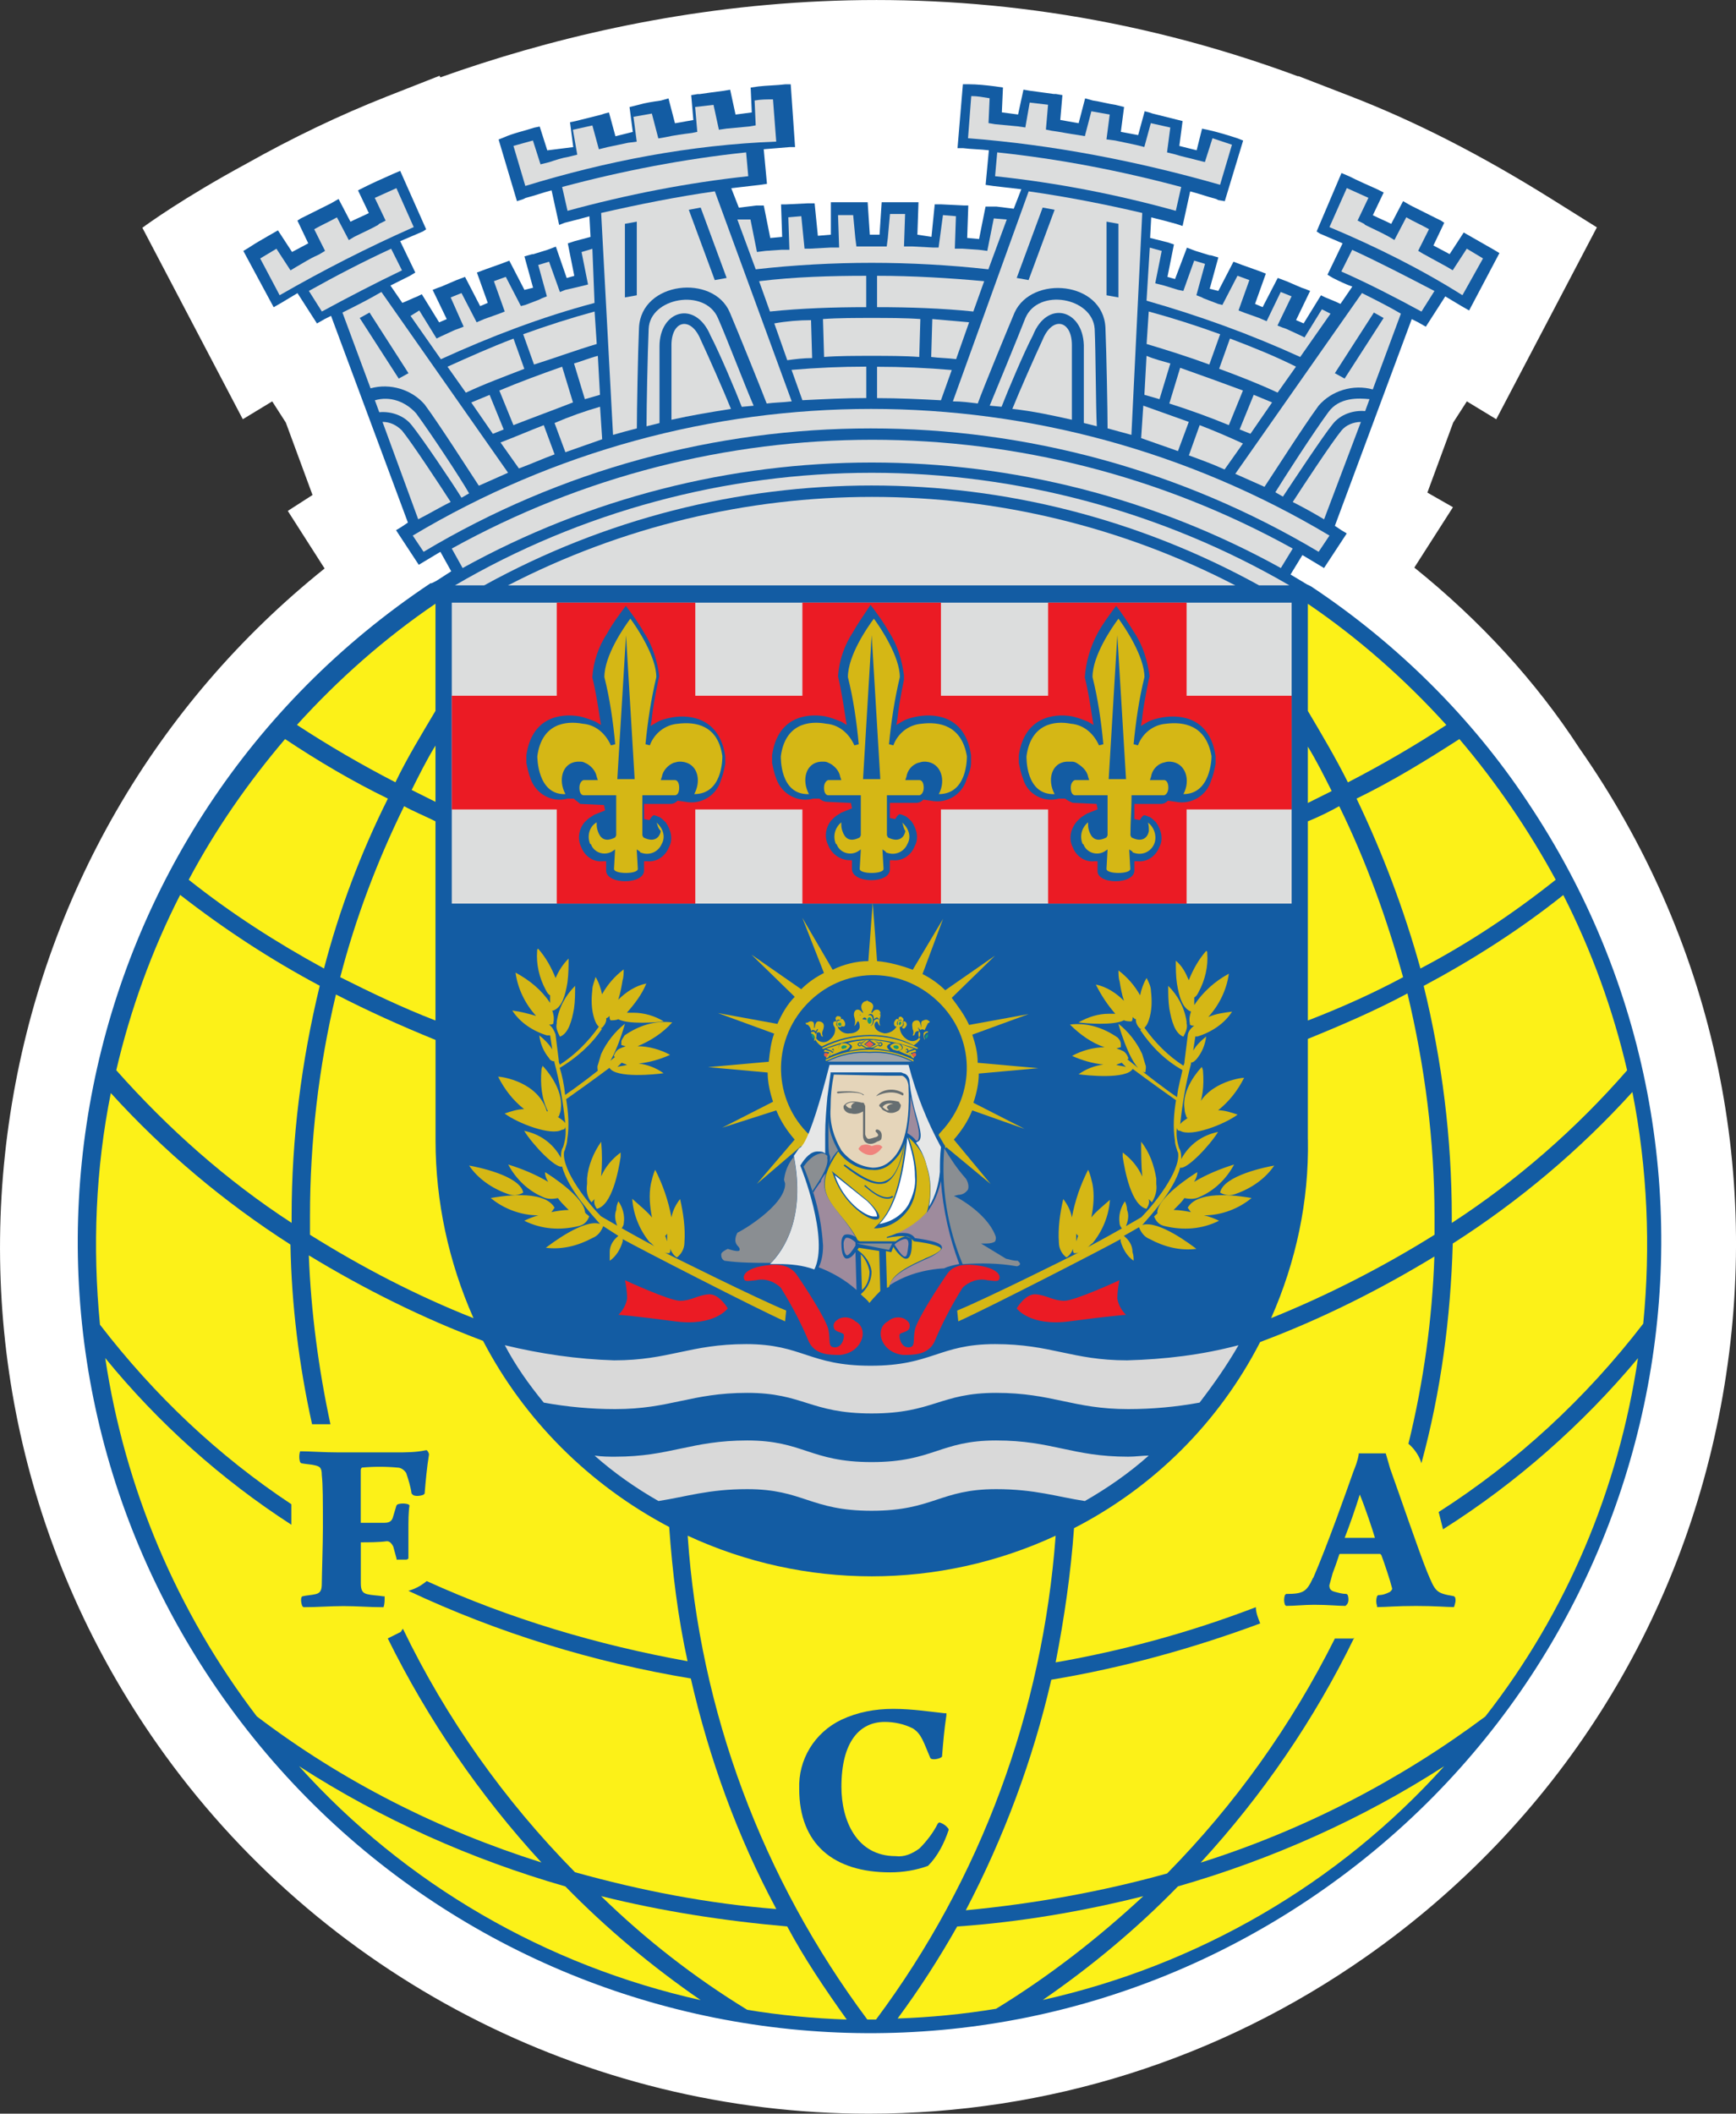 <?xml version="1.0" encoding="UTF-8"?>
<svg id="Capa_2" data-name="Capa 2" xmlns="http://www.w3.org/2000/svg" viewBox="0 0 267.41 325.55">
  <rect x="0" y="0" width="267.41" height="325.55" fill="#333333" stroke="none"/>
  <defs>
    <style>
      .cls-1 {
        fill: #f0837d;
      }

      .cls-2 {
        fill: #e6e7e7;
      }

      .cls-3 {
        fill: #eb1b24;
      }

      .cls-4 {
        fill: #ea5a41;
      }

      .cls-5 {
        fill: #fff;
      }

      .cls-6 {
        fill: #fcf118;
      }

      .cls-7 {
        fill: #e5d5ba;
      }

      .cls-8 {
        fill: #8a8e92;
      }

      .cls-9 {
        fill: #9e8b9d;
      }

      .cls-10 {
        fill: #9ea5ab;
      }

      .cls-11 {
        fill: #666e71;
      }

      .cls-12 {
        fill: #d5b715;
      }

      .cls-13 {
        fill: #dcdddd;
      }

      .cls-14 {
        fill: #d9d9d9;
      }

      .cls-15 {
        fill: #135ca3;
      }

      .cls-16 {
        fill: #12997b;
      }
    </style>
  </defs>
  <g id="Capa_1-2" data-name="Capa 1">
    <g>
      <path class="cls-5" d="M243.27,115.22c-6.65-10.23-15.19-19.57-25.41-27.8l5.95-9.3-3.94-2.25,3.98-10.79,2.1-3.26,4.53,2.75,15.5-29.55-7.08-4.43c-10.79-6.74-20.89-11.9-30.86-15.76l-8.06-3.12-.02,.05C147.6-7.66,100.43,.29,67.82,11.92l-.11-.25-8.09,3.18c-7.23,2.85-14.5,6.33-21.7,10.38-9.63,5.22-15.26,9.31-15.92,9.8l-.07,.05,15.47,29.49,4.53-2.75,2.1,3.27,4.11,11.15-3.81,2.45,5.67,8.87C23.9,108.47,6.75,138.15,1.6,171.44c-5.31,34.31,2.72,68.82,22.61,97.18,24.99,35.65,65.97,56.93,109.62,56.93h.01c27.53,0,54.02-8.37,76.62-24.21,29.22-20.49,48.72-51.16,54.9-86.36,6.17-35.14-1.67-70.57-22.09-99.76Z"/>
      <g>
        <path class="cls-5" d="M205.79,89.49l5.33-8.34-2.33-1.33,9.84-26.67,1.5,1,3-4.67,3.83,2.33,7.17-13.67c-9.34-5.84-19.01-11-29.34-15l-6,13.84,3.83,2-1.5,2.83c-5.33-2.5-10.84-4.5-16.5-6l.67-3,5,1.5,4.17-14.67c-16-5.5-32.51-8.67-49.35-9.67l-1.33,15.17,3.5,.33,1.33,.17-.33,3.17c-4.83-.33-9.67-.5-14.5-.5s-9.67,.17-14.5,.5l-.33-3.17,1.33-.17,3.5-.33-1.17-15.17c-16.84,.83-33.51,4.17-49.51,9.67l4.17,14.67,5-1.5,.67,3c-5.67,1.5-11.17,3.5-16.5,6l-1.33-2.83,3.83-2-6-13.84c-10.17,4-20.01,9.17-29.18,15l7.17,13.67,3.83-2.33,3,4.67,1.5-1,9.84,26.67-2.33,1.5,5.33,8.34C5.73,129.17-7.94,207.02,31.57,263.37c39.51,56.35,117.37,70.02,173.72,30.51,56.35-39.51,70.02-117.37,30.51-173.72-7.67-11.84-18.01-22.17-30.01-30.68h0Z"/>
        <path class="cls-15" d="M201.96,90.32h0l-.67-.33c-.83-.5-1.67-1-2.5-1.5l1.83-3,2.5,1.5,.83,.5,3.5-5.33-.83-.5-1-.67,11.84-31.84,1,.5,1.17,.67,3-4.67,2.5,1.5,1.17,.67,4.67-8.84-.83-.5c-1.17-.67-2.33-1.33-3.5-2l-1.17-.67-2.17,3.33-2.5-1.33,1.67-3.5-.5-.33-.67-.33c-1.33-.67-2.67-1.33-4-2l-1.17-.67-1.83,3.5c-1-.5-1.83-.83-2.83-1.33l1.67-3.5-1-.5c-1.5-.67-3-1.33-4.33-2l-1.17-.5-3.83,9,.5,.33,3.5,1.5-2.33,4.83,.83,.5c1,.5,2,1,3,1.33l-1.83,2.67c-.67-.33-1.5-.67-2.33-1l-.67-.33-2.67,4.33-1.17-.5,2.17-4.5-.83-.33-.5-.17-2.33-1-1.33-.5-2.33,4.5-1.17-.5,1.67-4.67-1.33-.5-2.33-.83-1.33-.5-2.33,4.5-1.33-.33,1.33-4.83-1.17-.33h-.17l-2.17-.67-1.33-.5-1.83,4.83-1.17-.33,1-5-1-.33-2.67-.67,.17-3.17c1.33,.33,2.67,.67,3.83,1l1,.33,1.17-5.33c1.33,.33,2.67,.83,4,1.17l.33,.17,1,.17,2.83-9.34-.83-.33c-1.5-.5-3.17-1-4.67-1.33l-.83-.17-.83,3.33-2.67-.67,.5-3.83-.67-.17-4-1-.5-.17-.67-.17-1,3.67-2.67-.5,.5-3.83-1.33-.33c-1.17-.17-2.33-.5-3.5-.67l-1.17-.33-1,3.83-2.83-.5,.33-3.83-1-.17h-.33c-1.17-.17-2.5-.33-3.67-.5l-1-.17-.83,3.83-2.5-.33,.17-3.83-1.17-.17c-1.33-.17-2.83-.33-4.17-.33h-.83l-.83,9.84h.83c1.33,.17,2.67,.17,4,.33l-.5,5.33,1.17,.17,4.33,.5-1.17,3-2.67-.33h-1.67l-1,5-1.83-.17,.17-5h-.67l-3.5-.17h-1l-.5,5-2.17-.33,.17-5h-5.67l-.33,5h-1.5l-.33-5h-5.67v5l-2,.17-.5-5h-1l-3.5,.17h-.67l.17,5-1.83,.17-1-5h-1.17l-2.67,.33-1.17-3,4.33-.5,1.17-.17-.5-5.33,4-.33h.83l-.67-9.67h-.83c-1.33,.17-2.83,.17-4.17,.33l-1.17,.17,.17,3.83-2.5,.33-.83-3.83-1,.17c-1.33,.17-2.5,.33-3.67,.5h-.33l-1,.17,.33,3.83-2.83,.5-1-3.83-1.17,.33c-1.17,.17-2.33,.33-3.5,.67l-1.33,.33,.5,3.83-2.67,.67-1-3.67-.67,.17-.5,.17-4,1-.83,.17,.5,3.83-4,.5-1.17-3.67-.83,.17c-1.5,.5-3.17,.83-4.67,1.5l-.83,.33,2.83,9.5,1-.33,.33-.17c1.33-.33,2.67-.83,4-1.17l1.17,5.33,.83-.33c1.33-.33,2.67-.67,3.83-1l.17,3.17-2.5,.67-1,.33,1,5-1.17,.33-1.67-4.83-1.33,.5-2.17,.67h-.17l-1.17,.33,1.33,4.83-1.33,.33-2.33-4.5-1.33,.5-2.33,.83-1.33,.5,1.67,4.67-1.17,.5-2.33-4.5-1.33,.5-2.33,1-.5,.17-.83,.33,2.17,4.5-1.17,.5-2.67-4.33-.67,.33c-.83,.33-1.5,.67-2.33,1l-1.83-2.67,3-1.5,.83-.5-2.33-4.83c1.17-.5,2.33-1,3.5-1.5l.5-.33-4-9-1.17,.5c-1.5,.67-3,1.33-4.33,2l-1,.5,1.67,3.5c-1,.5-1.83,.83-2.83,1.33l-1.83-3.5-1.17,.67-4,2-.67,.33-.5,.33,1.67,3.5-2.5,1.33-2.17-3.33-1.17,.67c-1.17,.67-2.33,1.33-3.33,2l-.83,.5,4.67,8.67,1.17-.67,2.5-1.5,3,4.67,1.17-.67,1-.5,11.84,31.84-1,.67-.83,.5,3.5,5.33,.83-.5,2.5-1.5,1.67,3-2.33,1.5-.67,.33h-.17C10.24,127.17-4.94,202.86,32.57,258.87c37.51,56.02,113.03,71.19,169.05,33.68,56.02-37.51,71.19-113.03,33.68-169.05-8.5-12.84-20.01-24.34-33.34-33.18h0Z"/>
        <path class="cls-13" d="M203.96,79.99c-1.67-1-3.17-1.83-4.83-2.67,1.5-2.33,6-9.17,7.5-11,.67-.83,1.83-1.33,3-1.33l-5.67,15Z"/>
        <path class="cls-13" d="M210.29,63.32c-1.83-.17-3.83,.5-5,2-1.5,1.83-6.34,9.17-7.67,11.17l-1.17-.67c1.33-2.17,5.84-9.17,8.17-12.34,1.67-2.33,4.67-2.17,6.34-2l-.67,1.83Z"/>
        <path class="cls-13" d="M204.79,34.97l2.67-6,3.33,1.5-1.67,3.5,1,.5,.17,.17c1.33,.67,2.5,1.17,3.67,1.83l.83,.5,1.83-3.5c1.17,.67,2.33,1.17,3.5,1.83l-1.67,3.33,.83,.5,.33,.17c1.17,.67,2.17,1.17,3.33,1.83l.83,.5,2.17-3.33,2.5,1.5-3.17,5.67c-6.34-4-13.34-7.5-20.51-10.5Z"/>
        <path class="cls-13" d="M206.62,41.81l1.67-3.33c4.33,2,8.5,4.17,12.67,6.34l-2,3.17c-4-2.17-8.17-4.33-12.34-6.17Z"/>
        <path class="cls-13" d="M209.79,45.14c2,1,4,2,6,3.17l-4.33,11.67c-3-.83-6.34,.17-8.34,2.5-2.33,3.17-7,10.5-8.34,12.5-1.5-.67-3-1.33-4.5-2l19.51-27.84Z"/>
        <path class="cls-13" d="M187.79,56.81l1.67-4.67c3.5,1.33,6.84,2.67,10.17,4.33l-2.83,4c-2.83-1.33-5.84-2.5-9-3.67Z"/>
        <path class="cls-13" d="M195.95,61.98l-3.33,4.83-1.67-.67,2.17-5.33,2.83,1.17Z"/>
        <path class="cls-13" d="M186.29,56.15c-3.17-1.17-6.34-2.17-9.67-3.17l.33-5c3.67,1,7.34,2.17,11,3.5l-1.67,4.67Z"/>
        <path class="cls-13" d="M180.28,55.98l-1.67,5.5-2.33-.67,.33-6c1.17,.5,2.5,.83,3.67,1.17Z"/>
        <path class="cls-13" d="M183.12,64.98l-1.67,4.5c-1.83-.67-3.83-1.33-5.67-2l.33-5c2.33,.83,4.67,1.67,7,2.5Z"/>
        <path class="cls-13" d="M180.12,62.15l1.67-5.5c3.33,1.17,6.5,2.33,9.67,3.5l-2.17,5.33c-2.83-1.17-6-2.33-9.17-3.33Z"/>
        <path class="cls-13" d="M184.79,65.48c2.17,.83,4.5,1.83,6.67,2.83l-2.83,4c-1.83-.83-3.67-1.5-5.5-2.17l1.67-4.67Z"/>
        <path class="cls-13" d="M178.95,38.64l-1,5,1.33,.33,2.17,.67,.83,.17,1.67-4.67,1.67,.5-1.33,4.83,.83,.33,.33,.17,2.17,.83,.67,.17,2.33-4.5,1.83,.67-1.67,4.67,.83,.33,2.33,.83,1.17,.5,2.17-4.5,1.67,.67-2.17,4.5,.83,.33,.5,.17,2.17,1,.67,.33,2.67-4.33,1.33,.67-4.67,6.67c-7.67-3.5-15.5-6.34-23.67-8.67l.5-8.17,1.83,.5Z"/>
        <path class="cls-13" d="M149.11,21.3l.5-6.5c1,0,1.83,.17,2.83,.33l-.17,3.83,1,.17,3.5,.33,1.17,.17,.67-3.83,2.83,.33-.33,3.83,.83,.17c1.33,.17,2.83,.5,4.17,.67l1,.17,1-3.83,2.83,.5-.5,3.83,1.33,.17,3.17,.67,1.33,.33,1-3.67,3,.67-.5,3.83,1.33,.33c1,.33,2,.5,3.17,.83l1.33,.33,1.17-3.67,3,1-1.83,6.17c-12.84-3.67-25.84-6.17-38.84-7.17Z"/>
        <path class="cls-13" d="M153.28,27.14l.33-3.67c9.5,1,19.01,2.83,28.34,5.33l-.83,3.67c-9-2.5-18.34-4.33-27.84-5.33Z"/>
        <path class="cls-13" d="M158.44,29.47c5.84,.83,11.84,2,17.51,3.33l-1.67,34.18c-1.17-.33-2.5-.67-3.67-1,0-2.5-.17-11.67-.33-15.5-.33-7.17-11.34-8.17-14-2.33-1.33,3.17-4.83,11.67-5.67,14-1.33-.17-2.5-.33-3.83-.33l11.67-32.34Z"/>
        <path class="cls-13" d="M159.11,51.65c-1.33,2.5-4,8.84-4.83,11l-1.83-.17c1.17-2.83,4.33-10.5,5.5-13.5,2-4.67,10.34-3.17,10.67,1.67,.17,3.5,.17,12,.33,15l-2-.5v-12c-.17-5.5-5.67-7-7.84-1.5Z"/>
        <path class="cls-13" d="M165.11,53.15v11.5c-3-.67-6-1.33-9.17-1.67,1-2.5,3.5-8.17,4.67-10.67,1.5-3.67,4.5-3,4.5,.83Z"/>
        <path class="cls-13" d="M124.93,49.31l.17,5.84c-1.33,0-2.67,.17-3.83,.33l-2-5.67c1.83-.33,3.83-.5,5.67-.5Z"/>
        <path class="cls-13" d="M118.6,47.98l-1.67-4.67c5.5-.67,11-.83,16.5-.83v4.83c-5,0-10,.17-14.84,.67Z"/>
        <path class="cls-13" d="M133.44,56.48v4.83c-3.33,0-6.5,.17-9.84,.33l-1.67-4.67c3.83-.33,7.67-.5,11.5-.5Z"/>
        <path class="cls-13" d="M126.94,54.98l-.17-5.84c2.33-.17,5.17-.17,7.5-.17s5.17,0,7.5,.17l-.17,5.84c-2.17-.17-5-.17-7.34-.17s-5.17,0-7.34,.17Z"/>
        <path class="cls-13" d="M135.1,47.31v-4.83c5.5,0,11,.33,16.5,.83l-1.67,4.67c-4.83-.5-9.84-.67-14.84-.67Z"/>
        <path class="cls-13" d="M146.61,56.98l-1.67,4.67c-3.17-.17-6.5-.33-9.84-.33v-4.83c3.83,0,7.67,.17,11.5,.5Z"/>
        <path class="cls-13" d="M143.44,54.98l.17-5.84c2,.17,3.83,.33,5.67,.5l-2,5.67c-1.33-.17-2.67-.17-3.83-.33Z"/>
        <path class="cls-13" d="M115.6,33.81l1,5,1.33-.17,2.5-.17h1.17l-.17-5,2-.17,.5,5h.83l3.17-.17h1.33l-.17-5h2.33l.33,3.5,.17,1.33h4.67l.17-1.33,.33-3.67h2.33l-.17,5h1.33l3.17,.17h.83l.67-5,2,.17-.17,5h1.17l2.5,.17,1.33,.17,1-5,2,.17-2.83,7.67c-12-1.33-24.01-1.33-35.84,0l-2.83-7.67h2Z"/>
        <path class="cls-13" d="M121.93,61.82c-1.33,.17-2.67,.17-3.83,.33-.83-2.17-4.33-10.84-5.67-14-2.5-6-13.67-4.83-14,2.33-.17,3.83-.33,13-.33,15.5-1.33,.33-2.5,.67-3.67,1l-1.83-34.18c5.84-1.33,11.67-2.5,17.51-3.33l11.84,32.34Z"/>
        <path class="cls-13" d="M109.43,51.65c-2.33-5.5-7.84-3.83-7.84,1.67v11.84l-2,.5c0-3,.17-11.34,.33-15,.17-4.83,8.67-6.34,10.67-1.67,1.33,3,4.33,10.84,5.5,13.5l-1.83,.17c-.83-2.17-3.5-8.5-4.83-11Z"/>
        <path class="cls-13" d="M112.6,62.98c-3.17,.5-6.17,1-9.17,1.67v-11.5c0-3.83,3-4.5,4.5-.83,1.17,2.5,3.67,8.17,4.67,10.67Z"/>
        <path class="cls-13" d="M82.26,56.15l-1.67-4.67c3.67-1.33,7.34-2.5,11-3.5l.33,5c-3.33,1-6.5,2.17-9.67,3.17Z"/>
        <path class="cls-13" d="M92.09,54.81l.33,6-2.33,.67-1.67-5.5c1.17-.33,2.33-.83,3.67-1.17Z"/>
        <path class="cls-13" d="M80.76,56.81c-3,1.17-6.17,2.33-9,3.67l-2.83-4c3.33-1.5,6.67-3,10.17-4.33l1.67,4.67Z"/>
        <path class="cls-13" d="M75.42,60.82l2.17,5.33-1.67,.67-3.33-4.83,2.83-1.17Z"/>
        <path class="cls-13" d="M83.76,65.48l1.67,4.5c-1.83,.67-3.67,1.5-5.5,2.17l-2.83-4c2.17-.83,4.5-1.83,6.67-2.67Z"/>
        <path class="cls-13" d="M79.09,65.48l-2.17-5.33c3.17-1.33,6.34-2.5,9.67-3.67l1.67,5.5c-3,1.17-6.17,2.33-9.17,3.5Z"/>
        <path class="cls-13" d="M92.43,62.65l.33,5c-1.83,.67-3.83,1.33-5.67,2l-1.67-4.5c2.33-1,4.67-1.83,7-2.5Z"/>
        <path class="cls-13" d="M80.92,28.64l-1.83-6.17,3-.83,1.17,3.67,1.33-.33c1-.33,2-.67,3-.83l1.33-.33-.67-3.83,3-.67,1,3.67,1.33-.33,3.17-.67,1.33-.17-.5-3.83,2.83-.5,1,3.83,1-.17c1.5-.33,2.83-.5,4.17-.67l.83-.17-.33-3.83,2.83-.33,.83,3.83,1.17-.17,3.5-.33,1-.17-.17-3.83c1-.17,1.83-.17,2.83-.17l.5,6.5c-13.17,.5-26.17,3-38.68,6.84Z"/>
        <path class="cls-13" d="M87.42,32.47l-.83-3.67c9.34-2.5,18.84-4.33,28.34-5.33l.33,3.67c-9.34,1-18.67,2.83-27.84,5.33Z"/>
        <path class="cls-13" d="M64.58,47.81l2.67,4.33,.67-.33,2.17-1,.5-.17,.83-.33-2-4.5,1.67-.67,2.33,4.5,1.17-.5,2.33-.83,.83-.33-1.67-4.67,1.83-.67,2.33,4.5,.67-.17,2.17-.83,.33-.17,.83-.33-1.33-4.83,1.67-.5,1.67,4.67,.83-.33,2.17-.5,1.33-.33-1-5,1.67-.5,.33,8.34c-8.17,2.17-16,5.17-23.67,8.67l-4.67-6.67,1.33-.83Z"/>
        <path class="cls-13" d="M43.08,45.48l-3-5.67,2.5-1.5,2.17,3.33,.83-.5c1.17-.67,2.17-1.33,3.33-1.83l.33-.17,.83-.5-1.67-3.33c1.17-.67,2.33-1.17,3.5-1.83l1.83,3.5,.83-.5c1.33-.67,2.5-1.17,3.67-1.83l.17-.17,1-.5-1.67-3.5,3.33-1.5,2.67,6c-7.17,3.17-14,6.67-20.67,10.5Z"/>
        <path class="cls-13" d="M49.58,47.98l-2-3.17c4.17-2.33,8.34-4.5,12.67-6.5l1.67,3.33c-4.17,2-8.34,4.17-12.34,6.34Z"/>
        <path class="cls-13" d="M52.75,48.14c2-1,4-2,6-3.17l19.51,27.84c-1.5,.67-3,1.33-4.5,2-1.33-2-6-9.34-8.34-12.5-2-2.33-5.33-3.33-8.34-2.5l-4.33-11.67Z"/>
        <path class="cls-13" d="M57.75,61.65c2.33-.67,4.67,.17,6.34,2,2.33,3.17,6.84,10,8.17,12.34l-1.17,.67c-1.33-2.17-6.17-9.34-7.67-11.17-1.17-1.5-3.17-2.17-5-2l-.67-1.83Z"/>
        <path class="cls-13" d="M58.92,64.98c1.17,0,2.17,.5,3,1.33,1.5,1.83,6,8.67,7.5,11-1.67,.83-3.33,1.83-5,2.67l-5.5-15Z"/>
        <path class="cls-13" d="M65.25,84.99l-1.67-2.5c43.51-26.01,97.69-26.01,141.21,0l-1.67,2.5c-42.51-25.34-95.53-25.34-137.87,0h0Z"/>
        <path class="cls-13" d="M69.59,84.49c40.34-22.34,89.19-22.34,129.54,0l-1.83,3c-39.18-21.67-86.86-21.67-126.04,0l-1.67-3Z"/>
        <path class="cls-13" d="M134.27,72.82c22.51,0,44.85,6,64.35,17.34h-4.67c-37.18-20.51-82.19-20.51-119.37,0h-4.5c19.34-11.34,41.68-17.34,64.19-17.34Z"/>
        <path class="cls-13" d="M78.25,90.16c35.18-18.17,77.02-18.17,112.03,0H78.25Z"/>
        <polygon class="cls-15" points="172.28 34.47 170.45 34.14 170.45 45.48 172.28 45.81 172.28 34.47"/>
        <polygon class="cls-15" points="162.45 32.31 160.61 31.97 156.61 42.81 158.44 43.14 162.45 32.31"/>
        <polygon class="cls-15" points="213.13 48.98 211.63 48.14 205.62 57.48 207.12 58.31 213.13 48.98"/>
        <polygon class="cls-15" points="96.26 45.81 98.09 45.48 98.09 34.14 96.26 34.47 96.26 45.81"/>
        <polygon class="cls-15" points="106.1 32.31 110.1 43.14 111.93 42.81 107.93 31.97 106.1 32.31"/>
        <polygon class="cls-15" points="62.92 57.48 56.92 48.14 55.41 48.98 61.42 58.31 62.92 57.48"/>
        <path class="cls-6" d="M201.46,115c1.33,2.17,2.5,4.5,3.67,6.84l-3.67,1.83v-8.67Z"/>
        <path class="cls-6" d="M201.46,126.5c1.67-.67,3.33-1.5,4.83-2.33,4.17,8.5,7.34,17.34,9.84,26.34-4.67,2.5-9.5,4.67-14.67,6.67v-30.68h0Z"/>
        <path class="cls-6" d="M208.96,123c5.5-2.67,10.67-5.84,15.84-9.17,5.67,6.67,10.67,14,14.84,21.67-6.5,5.17-13.5,9.84-20.84,13.67-2.5-9-5.84-17.84-9.84-26.17Z"/>
        <path class="cls-6" d="M240.8,137.84c4.33,8.5,7.67,17.67,9.84,27.01-7.84,9-17,17-27.01,23.51v-1c0-12-1.5-24.01-4.33-35.51,7.5-4,14.84-8.67,21.51-14Z"/>
        <path class="cls-6" d="M222.8,111.66c-4.83,3.17-10,6.17-15.17,8.84-1.83-3.67-4-7.34-6.17-11v-16.5c7.84,5.33,15,11.67,21.34,18.67Z"/>
        <path class="cls-6" d="M201.46,175.51v-15.5c5.33-2.17,10.34-4.33,15.34-7,2.67,11.17,4.17,22.67,4.17,34.34v2.83c-8,5-16.5,9.34-25.17,12.84,3.83-8.67,5.84-18.01,5.67-27.51Z"/>
        <path class="cls-6" d="M72.92,203.02c-8.84-3.5-17.17-7.84-25.17-12.84v-2.83c0-11.5,1.33-23.01,4-34.18,4.83,2.5,10,4.83,15.34,7v15.5c0,9.34,2,18.67,5.84,27.34Z"/>
        <path class="cls-6" d="M67.08,123.5l-3.67-1.83c1.17-2.33,2.33-4.67,3.67-6.84v8.67Z"/>
        <path class="cls-6" d="M67.08,126.5v30.68c-5.17-2-10-4.33-14.67-6.67,2.33-9,5.67-17.84,9.84-26.34,1.5,.83,3.17,1.5,4.83,2.33Z"/>
        <path class="cls-6" d="M49.91,149.17c-7.34-4-14.34-8.5-20.84-13.67,4.17-7.84,9.17-15,14.84-21.67,5,3.33,10.34,6.5,15.84,9.17-4.17,8.34-7.5,17.17-9.84,26.17Z"/>
        <path class="cls-6" d="M49.25,151.84c-2.83,11.67-4.33,23.51-4.33,35.51v1c-10-6.5-19.01-14.5-27.01-23.51,2.17-9.34,5.5-18.51,9.84-27.01,6.84,5.33,14,10,21.51,14Z"/>
        <path class="cls-6" d="M67.08,92.99v16.5c-2.17,3.67-4.33,7.17-6.17,11-5.17-2.67-10.34-5.67-15.17-8.84,6.34-7,13.5-13.34,21.34-18.67Z"/>
        <path class="cls-6" d="M44.91,231.7c-11.34-7.5-21.17-16.84-29.51-27.67-1.17-12-.67-24.01,1.67-35.68,8.17,9,17.51,16.84,27.67,23.34,.17,9.34,1.33,18.67,3.33,27.67h2.83c-1.83-8.5-3-17.34-3.33-26.01,8.5,5.17,17.51,9.67,26.84,13.17,6.34,12.17,16.34,22.17,28.67,28.67,.5,7,1.33,13.84,2.83,20.67-13.84-2.5-27.34-6.5-40.18-12.34-.83,.67-1.67,1.17-2.83,1.5,13.84,6.5,28.51,11,43.51,13.5,2.83,12.34,7.17,24.34,13.17,35.51-10.5-.83-20.84-2.83-31.01-5.67-10.84-11-19.84-23.67-26.51-37.51l-.33,.5-2,1c6.17,12.5,14.17,24.17,23.67,34.51-15.84-5-30.68-12.5-43.85-22.51-12.34-16.17-20.34-35.18-23.34-55.18,8.17,10,17.84,18.67,28.67,25.67v-3.17h0Z"/>
        <path class="cls-6" d="M46.08,272.04c12.67,8.17,26.51,14.34,41.01,18.51,6.34,6.5,13.34,12.34,20.84,17.51-23.84-5.33-45.51-17.84-61.85-36.01Z"/>
        <path class="cls-6" d="M115.1,309.55c-8.17-5-15.67-10.84-22.51-17.51,9.34,2.33,19.01,3.83,28.67,4.67,2.67,5,5.84,9.67,9.17,14.34-5.17-.17-10.34-.67-15.34-1.5Z"/>
        <path class="cls-6" d="M134.27,311.05h-.67c-16.17-21.67-25.84-47.51-27.67-74.52,18.01,8.34,38.68,8.34,56.68,0-2,27.01-11.5,52.85-27.67,74.52h-.67Z"/>
        <path class="cls-6" d="M147.44,296.72c9.67-.67,19.34-2.33,28.67-4.67-7,6.5-14.5,12.34-22.67,17.34-5,.83-10.17,1.33-15.17,1.5,3.33-4.5,6.34-9.17,9.17-14.17Z"/>
        <path class="cls-6" d="M160.61,308.05c7.5-5.17,14.5-11,20.84-17.51,14.5-4.17,28.34-10.34,41.01-18.51-16.34,18.17-38.01,30.68-61.85,36.01Z"/>
        <path class="cls-6" d="M222.3,235.53c11.34-7.17,21.51-16.17,30.01-26.34-3,20.17-11,39.18-23.51,55.18-13.17,9.84-28.01,17.51-43.85,22.51,9.5-10.34,17.51-22.01,23.67-34.68l-.17,.17h-2.83c-6.67,13.34-15.34,25.51-25.84,36.18-10.17,2.83-20.51,4.67-31.01,5.67,5.84-11.17,10.34-23.17,13.17-35.51,11-1.83,21.84-4.83,32.18-8.67-.33-.83-.67-1.67-.67-2.5-10,3.83-20.34,6.67-30.84,8.5,1.33-6.84,2.33-13.67,2.83-20.67,12.34-6.34,22.34-16.34,28.67-28.67,9.34-3.5,18.34-8,26.84-13.17-.33,9.67-1.67,19.34-4,28.84,.83,.67,1.5,1.67,1.83,2.5l.17,.5c3-11,4.5-22.34,4.83-33.84,10.17-6.5,19.51-14.34,27.67-23.34,2.33,11.84,2.83,23.84,1.67,35.68-8.84,11.5-19.51,21.34-31.51,29.01l.67,2.67Z"/>
        <path class="cls-15" d="M140.61,266.21c-1.33-.67-2.83-1-4.33-1-3.83,0-6.67,3-6.67,10,0,5.17,2.33,10.67,8.34,10.67,1.33,.17,2.5-.33,3.67-1.17,1.17-1.17,2.17-2.5,2.83-3.83l.17-.17h.17c.5,.17,1,.5,1.33,1v.17c-.67,2-1.67,4-3.17,5.5-1.83,.67-3.83,1-5.84,1-8.67,0-14-4.33-14-12.84-.17-4.5,2.33-8.67,6.5-10.67,2.5-1.17,5.17-1.67,8-1.67,3,0,6.17,.5,7.84,.67h.33v.33c-.33,2.17-.5,4.17-.67,6.34-.17,.33-1.67,.67-1.83,.17-1-2.33-1.33-3.67-2.67-4.5Z"/>
        <path class="cls-15" d="M55.58,237.53v6.34c0,1.17,.33,1.5,1,1.67s1.5,.17,2.5,.33h.17v.17c0,.5,0,1-.17,1.5h-.17c-2.17,0-3.83-.17-6-.17s-3.83,.17-6.17,.17l-.17-.17c-.17-.33-.33-1.33,0-1.5,.67-.17,1.33-.17,2-.33,.83-.17,1-.67,1-1.67s.17-6.17,.17-8.5c0-4.33,0-6.67-.17-8.17,0-1.17-.33-1.33-1-1.5s-1.33-.17-2.17-.33l-.17-.17c-.17-.5-.17-1.17,0-1.67h.17c1.33,0,3.5,.17,5.84,.17h8.67c1.5,0,3.17,0,4.67-.33h.17s.33,.33,.33,.67c-.33,2-.5,4-.67,6l-.17,.17c-.33,.17-1.33,.33-1.67,0l-.17-.17c-.17-1.17-.5-2.17-.83-3.17-.33-.5-.83-.83-1.33-.83-1.83-.17-3.67-.17-5.5,0-.17,.17-.17,.33-.17,.5v8h3.67c.83,0,1.17-.33,1.33-1,.17-.5,.33-1.17,.5-1.67l.17-.17c.5-.17,1.17-.17,1.67,0l.17,.17c-.17,1-.17,2.33-.17,4v4.17q-.17,.17-.33,.17h-1.5v-.17c-.17-.67-.33-1.17-.5-1.83-.33-.67-.67-.83-1-.83-1.17,.17-3,.17-4,.17Z"/>
        <path class="cls-15" d="M202.29,243.03c2.17-5,5.17-13.5,6.17-16.34,.33-.83,.67-1.67,.83-2.67v-.17h4.17l.67,2.33c1.33,3.67,4.33,12.5,5.67,15.84,1.33,3.17,1.33,3.33,4.17,3.83l.17,.17c.17,.5,0,1-.17,1.5h-.17c-1,0-2.67-.17-5.67-.17-3.17,0-4.5,.17-5.84,.17h-.17v-.17c-.17-.5-.17-1,0-1.5l.17-.17c.67,0,1.17-.17,1.83-.5,.17-.17,.33-.33,.33-.5-.33-1.33-1.17-3.83-1.67-5.17l-.17-.17h-6.17c-.17,0-.17,.17-.17,.17-.33,1-.67,2-1,2.83-.17,.67-.33,1.17-.5,1.83,0,.5,.17,.83,.83,1s1.17,.33,1.83,.33l.17,.17c.17,.5,.17,1.17-.17,1.5l-.17,.17c-1.17,0-2.67-.17-4.83-.17-1.5,0-3,.17-4.33,.17l-.17-.17c-.17-.5-.17-1,0-1.5l.17-.17c2.67,0,3.17-.33,4.17-2.5Zm9.5-6.17c-.33-1.17-1.5-4.67-2.33-6.67-.67,2.17-1.67,5-2.33,6.67h4.67Z"/>
        <rect class="cls-13" x="69.59" y="92.82" width="129.37" height="46.35"/>
        <polygon class="cls-3" points="123.6 139.17 123.6 124.67 107.1 124.67 107.1 139.17 85.76 139.17 85.76 124.67 69.59 124.67 69.59 107.16 85.76 107.16 85.76 92.82 107.1 92.82 107.1 107.16 123.6 107.16 123.6 92.82 144.94 92.82 144.94 107.16 161.45 107.16 161.45 92.82 182.78 92.82 182.78 107.16 198.96 107.16 198.96 124.67 182.78 124.67 182.78 139.17 161.45 139.17 161.45 124.67 144.94 124.67 144.94 139.17 123.6 139.17"/>
        <path class="cls-14" d="M173.62,209.52c-8.5,0-11.67-2.5-20.34-2.5s-9.67,3.33-19.17,3.33-10.5-3.33-19.17-3.33-11.84,2.5-20.34,2.5c-5.67-.17-11.34-1-16.84-2.33,1.67,3.17,3.67,6,6,8.84,3.67,.67,7.34,1,11,1,8.5,0,11.67-2.5,20.34-2.5s9.67,3.17,19.17,3.17,10.5-3.17,19.17-3.17,11.84,2.5,20.34,2.5c3.67,0,7.34-.33,11-1,2.17-2.83,4.17-5.67,6-8.84-5.67,1.5-11.34,2.17-17.17,2.33Z"/>
        <path class="cls-14" d="M153.44,221.86c-8.67,0-9.67,3.33-19.17,3.33s-10.5-3.33-19.17-3.33-11.84,2.5-20.34,2.5c-1,0-2,0-3.17-.17,3,2.67,6.34,5,9.84,7,4.33-.67,7.67-1.83,13.67-1.83,8.67,0,9.67,3.33,19.17,3.33s10.5-3.33,19.17-3.33c6,0,9.34,1.17,13.67,1.83,3.5-2,6.84-4.33,9.84-7-1,0-2,.17-3.17,.17-8.67,0-11.67-2.5-20.34-2.5Z"/>
        <path class="cls-3" d="M112.1,201.52s-1.33-2.33-3-2.17-2.67,1-4.33,1-8.5-3.17-8.5-3.17c.17,.83,.33,1.83,.33,2.83-.17,1-.67,1.83-1.33,2.5,0,0,2.5,.17,8.67,1s8.17-2,8.17-2Z"/>
        <path class="cls-3" d="M129.1,203.19c.83-.5,2-.33,2.67,.33,1,.5,1.33,1.67,1,2.67-.5,1.5-1.83,2.33-3.33,2.5-1.67,0-3.83,0-4.83-2-1.17-2.83-2.67-5.67-4.33-8.34-1-1-2.5-1.5-3.83-1.17-1.5,.17-1.67,.17-1.83-.17-.33-.83,.83-1.67,2.67-2s4-.5,5.33,1.17c1.17,1.67,4.67,7,5,8.67s-.17,2.67,1,2.67,1.5-1.67,1.33-2c-.17-.33-1.33-.33-1.5-1s.17-1,.67-1.33Z"/>
        <path class="cls-12" d="M95.09,164.34c.5-.17,1-.17,1.5-.33-.33-.17-.5-.17-.83-.33l-.67,.67Zm7.67,25.67c-.17,.17-.17,.33-.33,.33,.17,.17,.17,.5,.33,.83v-1.17Zm-2.33-2.5c-.33-1.67-.5-3.5-.17-5.17,.17-.67,.33-1.5,.67-2.17,1.17,2.33,2,4.67,2.5,7.34,.17-1,.67-2,1.33-2.83,.5,2.17,.83,4.5,.67,6.67,0,1-.5,1.83-1.17,2.33-.5-.33-.83-.83-1-1.33v.17c0,.17,0,.33-.17,.5-.33,0-.5,0-.83-.17,1,.5,14.34,7.17,18.84,9l-.17,1.67c-4.5-2-22.67-11.34-25.01-12.67v.33c-.33,1.17-1,2.33-2,3v-1.33c0-1,.5-1.83,1.33-2.5l-2.33-1.5c-.33,.83-.83,1.5-1.67,1.83-2.17,1.17-4.67,1.83-7.17,1.5,.67-.5,5.84-4.5,8.34-3.67-1-1.17-4.83-5.17-5.84-8.84h0c-1,.33-4.5-3.33-5.84-5.5,2.5,.5,4.5,2,5.67,4.17,0-.5,0-1.17,.33-1.67,.33-1,.5-2.17,.33-3.17,0,.33-.17,.5-.5,.5-1.67,1-6.84-1-8.84-2.5,1-.33,2-.67,3-.67-1.67-1.33-3-3-4-5,.67,0,6.17,.83,7.5,5.33h.17c-1-2-1.17-4.17-1-6.34,0-.33,.17-.5,.17-.67,.5,.5,3.17,3.5,2.83,6.5,0,.5-.17,.83-.33,1.33h-.17c.33,.33,.83,.5,1.17,1-.33-3.17-.83-6.17-1.67-9.34v-.17c-.33,0-.67-.17-.83-.5-.83-1-1.33-2.17-1.5-3.5,.83,.67,1.5,1.33,2,2.17l-.33-2.17h-.5c-2.17-.67-4.17-2-5.33-3.83,1.33,.17,2.5,.5,3.67,.83-1.67-1.83-2.83-4.17-3.17-6.67,2.17,1.17,4,2.67,5.33,4.67v-1.17c-.33-.17-.5-.5-.67-.83-1-1.83-1.5-4-1.33-6,0-.17,0-.33,.17-.33,1.17,1.33,2,2.83,2.67,4.5,.5-1.17,1.17-2.17,2-3,0,1.17,0,2.33-.17,3.67-.33,2-.83,3.83-2.17,4.33h-.17c.17,.5,.33,1.17,.17,1.83v.17c-.17,.17-.33,.17-.67,.17,.5,.33,.83,1,1,1.5h0l.5,4c0,.17,0,.33,.17,.67,2.33-1.5,4.33-3.5,6-5.84-.33-.33-.5-.67-.67-1.17-.5-1.5-.5-3-.33-4.5,0-.67,.33-1.33,.5-2,.5,.83,.83,1.83,1,2.67,.83-1.5,2-2.83,3.33-3.83,0,.5,0,1.17-.17,1.67-.17,1-.33,2-.67,3,1.17-1.17,2.67-2.17,4.33-2.5-.67,1.67-1.83,3.17-3,4.5h1c1.67,0,3.33,.5,4.67,1.33-1,.17-5.5,.5-7-.33-.33,.17-.83,.17-1.17,.17-.17-.17-.17-.5-.17-.67-.17,.17-.33,.33-.5,.33v.17c0,.5-.33,1-.67,1.33h-.17l.17,.17c-1.67,2.5-4,4.5-6.5,6,.33,1,.67,2.5,.83,4.17,1.5-1,4.83-3.5,7.67-5.84l-.17-.17h0c.17-.5,.5-1,1-1.17,.33-.17,.5-.17,.83-.33-.17,0-.5-.17-.67-.17v-.5c0-.33,.33-.67,.5-1,2.17-1.5,4.67-2.33,7.34-2-1.5,1.67-3.33,2.83-5.33,3.67,1.67,0,3.5,.5,5,1.33-1.5,.67-3.17,1.17-4.83,1.33,1.33,.17,2.67,.67,3.83,1.5-1.17,.17-7.34,.83-8.34-.83-2.67,2-5.5,4-6.67,4.83,.33,2,.5,4.17,.17,6.17,0,.5-.17,1-.33,1.5,0,.17-.17,.33-.17,.5-.33,2.83,3.83,8,5.67,9.84,0,0,3.33,2,8.34,4.67-.33-.17-.5-.5-.83-.67-1.5-1.83-2.5-4.17-2.67-6.67,1.5,1.33,2.33,2,3,2.83Zm-14.67-29.84v-.33c.33-2.17,1.33-4,2.83-5.5,0,1.17,0,2.33-.17,3.5-.33,1.83-.83,3.83-2.17,4.33-.33-.67-.67-1.33-.5-2h0Zm6.34,6.34c.17-.5,.33-1.17,.5-1.67,.83-1.83,2.17-3.5,3.67-4.67-.33,1.17-2.17,7.34-4.17,7.5,0-.33-.17-.83,0-1.17h0Zm.5,17.17c.67-1.5,1.67-2.67,3-3.67v.67c-.33,2.17-1.33,7.5-3.67,8-.33-.5-.5-1-.33-1.5l-.5,.5c-.67-.83-.83-1.83-.67-2.83v-.83c.17-2,1-4,2.17-5.67,.17,1.83,.17,3.5,0,5.33Zm-12,2.5c-.83,.5-1.67,.5-2.5,.17-2.33-.83-4.5-2.33-5.84-4.33,1,.17,7.84,1.5,8.34,4.17h0Zm10.17,3.67c-.33,.83-.83,1.33-1.67,1.5-2.83,.67-5.67,.5-8.34-.83,.67-.33,1.5-.67,2.17-.83-2.67,0-5.33-1-7.34-2.67,1-.17,8.17-1.5,9.84,1.5-.17,.17-.33,.5-.5,.67,.83-.17,1.83-.33,2.67-.33l-.33-.33c-.5-.5-1-1-1.33-1.5-.83,.17-1.67,.17-2.33-.17-2.33-1-4.17-2.83-5.33-5,2.17,.67,4.17,1.5,6.17,2.67-.33-.5-.5-1-.5-1.5,.83,.5,6,3.83,6.17,6.17,0,.17,.33,.33,.67,.67h0Zm4.33,1.5c-.33-.83-.5-1.67-.17-2.5,0-.5,.17-1,.33-1.33,.67,1,1,2.17,.83,3.33,0,.33-.17,.67-.5,1-.17-.17-.5-.33-.5-.5h0Z"/>
        <path class="cls-3" d="M156.61,201.52s1.33-2.33,3-2.17c1.67,.17,2.67,1,4.33,1s8.5-3.17,8.5-3.17c-.17,.83-.33,1.83-.33,2.83,.17,1,.67,1.83,1.33,2.5,0,0-2.5,.17-8.67,1s-8.17-2-8.17-2Z"/>
        <path class="cls-3" d="M139.44,203.19c-.83-.5-2-.33-2.67,.33-1,.5-1.33,1.67-1,2.67,.5,1.5,1.83,2.33,3.33,2.5,1.67,0,3.83,0,4.83-2,1.17-2.83,2.67-5.67,4.33-8.34,1-1,2.5-1.5,3.83-1.17,1.5,.17,1.67,.17,1.83-.17,.33-.83-.83-1.67-2.67-2s-4.17-.5-5.33,1.17-4.67,7-5,8.67,.17,2.67-1,2.67-1.5-1.67-1.33-2c.17-.33,1.33-.33,1.5-1s-.17-1-.67-1.33Z"/>
        <path class="cls-12" d="M173.45,164.34c-.5-.17-1-.17-1.5-.33,.33-.17,.5-.17,.83-.33l.67,.67Zm-7.67,25.67c.17,.17,.17,.33,.33,.33-.17,.17-.17,.5-.33,.83v-1.17Zm2.33-2.5c.33-1.67,.5-3.5,.17-5.17-.17-.67-.33-1.5-.67-2.17-1.17,2.33-2,4.67-2.5,7.34-.17-1-.67-2-1.33-2.83-.5,2.17-.83,4.5-.67,6.67,0,1,.5,1.83,1.17,2.33,.5-.33,.83-.83,1-1.33v.17c0,.17,0,.33,.17,.5,.33,0,.5,0,.83-.17-1,.5-14.34,7.17-18.84,9l.17,1.67c4.5-2,22.67-11.34,25.01-12.67v.33c.33,1.17,1,2.33,2,3,0-.5,0-.83-.17-1.33,0-1-.5-1.83-1.33-2.5l2.33-1.33c.33,.83,.83,1.5,1.67,1.83,2.17,1.17,4.67,1.83,7.17,1.5-.67-.5-5.84-4.5-8.34-3.67,1-1.17,4.83-5.17,5.84-8.84h0c1,.33,4.5-3.33,5.84-5.5-2.5,.5-4.5,2-5.67,4.17,0-.5,0-1.17-.33-1.67-.33-1-.5-2.17-.33-3.17,0,.33,.17,.5,.5,.5,1.67,1,6.84-1,8.84-2.5-1-.33-2-.67-3-.67,1.67-1.33,3-3,4-5-.67,0-6.17,.83-7.5,5.33h.17c1-2,1.17-4.17,1-6.34,0-.33-.17-.5-.17-.67-.5,.5-3.17,3.5-2.67,6.5,0,.5,.17,.83,.33,1.33h.17c-.33,.33-.83,.5-1.17,1,.33-3.17,.83-6.17,1.67-9.34v-.17c.33,0,.5-.17,.83-.5,.83-1,1.33-2.17,1.5-3.5-.83,.67-1.5,1.33-2,2.17l.33-2.17h.33c2.17-.67,4.17-2,5.33-3.83-1.33,.17-2.5,.33-3.67,.83,1.67-1.83,2.83-4.17,3.17-6.67-2.17,1.17-4,2.83-5.33,4.83v-1.17c.33-.17,.5-.5,.67-.83,1-1.83,1.5-4,1.33-6,0-.17,0-.33-.17-.33-1.17,1.33-2,2.83-2.67,4.5-.5-1.17-1-2.17-2-3,0,1.17,0,2.33,.17,3.5,.33,2,.83,3.83,2.17,4.33h0c-.17,.5-.33,1.17-.17,1.83v.17c.17,.17,.33,.17,.67,.17-.5,.33-1,1-1,1.5h0l-.5,4c0,.17,0,.33-.17,.67-2.33-1.5-4.33-3.5-6-5.84,.33-.33,.5-.67,.67-1.17,.5-1.5,.5-3,.33-4.5,0-.67-.33-1.33-.67-2-.5,.83-.83,1.83-1,2.67-.83-1.5-2-2.83-3.33-3.83,0,.5,0,1.17,.17,1.67,.17,1,.33,2,.67,3-1.17-1.17-2.67-2.17-4.33-2.5,.83,1.67,1.83,3.17,3,4.5h-1c-1.67,0-3.17,.5-4.67,1.33,1,.17,5.5,.5,7-.33,.33,.17,.83,.17,1.17,.17,.17-.17,.17-.5,.17-.67,.17,.17,.33,.33,.5,.33v.17c0,.5,.33,1,.67,1.33h.17l-.17,.17c1.67,2.5,3.83,4.67,6.5,6.17-.17,1-.67,2.5-.83,4.17-1.5-1-4.83-3.5-7.67-5.84,0,0,.17,0,.17-.17h0c-.17-.5-.5-1-1-1.17-.33-.17-.5-.17-.83-.33,.17,0,.5-.17,.67-.17v-.5c0-.33-.17-.67-.5-1-2.17-1.5-4.67-2.33-7.34-2,1.5,1.5,3.33,2.83,5.33,3.5-1.67,0-3.5,.5-5,1.33,1.5,.67,3.17,1.17,4.83,1.33-1.33,.17-2.67,.67-3.83,1.5,1.17,.17,7.34,.83,8.34-.83,2.67,2,5.5,4,6.67,4.83-.33,2-.5,4.17-.17,6.17,0,.5,.17,1,.33,1.5,0,.17,.17,.33,.17,.5,.33,2.83-3.83,8-5.67,9.84,0,0-3.33,2-8.34,4.67,.33-.17,.5-.5,.83-.67,1.5-1.83,2.5-4.17,2.67-6.67-1.33,1.17-2.17,1.83-2.83,2.67Zm14.67-29.84v-.33c-.33-2.17-1.33-4-2.83-5.5,0,1.17,0,2.33,.17,3.5,.33,1.83,.83,3.83,2.17,4.33,.33-.67,.67-1.33,.5-2h0Zm-6.34,6.34c-.17-.5-.33-1.17-.5-1.67-.83-1.83-2.17-3.5-3.67-4.67,.33,1.17,2.17,7.34,4.17,7.5,0-.33,.17-.83,0-1.17h0Zm-.5,17.17c-.67-1.5-1.67-2.67-3-3.67v.67c.33,2.17,1.33,7.5,3.67,8,.33-.5,.5-1,.33-1.5l.5,.5c.5-.83,.83-1.83,.67-2.83v-.83c-.33-2-1-4-2.33-5.67,0,1.83,0,3.5,.17,5.33Zm12,2.5c.83,.5,1.67,.5,2.5,.17,2.33-.83,4.5-2.33,5.84-4.33-1,.17-7.84,1.5-8.34,4.17h0Zm-10.17,3.67c.33,.83,.83,1.33,1.67,1.5,2.83,.67,5.67,.5,8.34-.83-.67-.33-1.5-.67-2.33-.83,2.67,0,5.33-1,7.34-2.67-1-.17-8.17-1.5-9.84,1.5,.17,.17,.33,.5,.5,.67-.83-.17-1.83-.33-2.67-.33l.33-.33c.5-.5,1-1,1.33-1.5,.83,.17,1.67,.17,2.33-.17,2.33-1,4.17-2.83,5.33-5-2.17,.67-4.17,1.5-6.17,2.67,.33-.5,.5-1,.5-1.5-.83,.5-6,3.83-6.17,6.17,.17,.17-.17,.33-.5,.67h0Zm-4.33,1.5c.33-.83,.5-1.67,.17-2.5,0-.5-.17-1-.33-1.33-.67,1-1,2.17-.83,3.33,0,.33,.17,.67,.5,1,.17-.17,.5-.33,.5-.5h0Z"/>
        <path class="cls-15" d="M88.42,123h-1c-2.33,.67-4.83-.67-5.67-3-.33-.83-.5-1.67-.67-2.5v-1.17c.83-5.84,5.17-6.5,8.17-6,.83,.17,1.67,.5,2.5,.83l.83,.5-.17-1c-.33-2.17-.67-4.33-1.17-6.34,.17-2.5,1-4.83,2.33-6.84,.83-1.5,1.83-2.83,2.83-4.17,1,1.33,2,2.67,2.83,4.17,1.33,2,2,4.33,2.33,6.67l-.17,.67-.33,1.67c-.17,1-.5,2.5-.67,4.33l-.17,1,.83-.5c.83-.5,1.67-.67,2.5-.83,2.83-.5,7.34,.17,8.17,6v1.17c-.17,.83-.33,1.67-.67,2.5-.67,2.33-3,3.83-5.5,3.33l-1.17-.17c-.33,.33-.67,.5-1.17,.5h-4v2.33l.83,.17c.5-.83,.67-.83,1-.67,.17,0,.33,.17,.5,.17,.33,.17,.67,.5,1,.83,.83,1.17,1.17,2.67,.5,3.83-.5,1.33-1.83,2.33-3.33,2.17h-.5v1.33c.17,2.33-6,2.33-5.84,0v-1.33h-.5c-1.5,.17-2.83-.83-3.33-2.17-.67-1.33-.33-2.83,.5-3.83,.33-.33,.67-.67,1-.83l.5-.33,1.67-.67-.17-.83-3.67-.17c-.33-.33-.67-.5-1-.83Z"/>
        <path class="cls-12" d="M101.09,126.67c1,.83,1.5,2.17,.83,3.33-.5,1.17-1.83,1.83-3.17,1.33,0,0-.17,0-.17-.17l-.5-.33,.17,3c0,.83-3.67,.83-3.67,0l.17-3-.5,.33c-1.17,.67-2.67,.17-3.17-1,0,0,0-.17-.17-.17-.5-1.17-.17-2.67,1-3.33,0,.5,0,.83,.17,1.33,.33,1,1,1.83,2.67,1l.17-.33v-6.17h-5c-.33,0-.67-.33-.67-1.17s.5-1.17,.67-1.17h2.17l-.17-.5c-.17-1-1-1.83-1.83-2.17-.33-.17-.5-.17-.83-.17h-.33c-2.33,.17-3,2.83-1.83,5-4.33,.17-4.33-5.67-4.33-5.84,.67-5,4.33-5.5,7-5,2,.17,3.5,1.5,4.33,3.33l.67-.17c-.33-3.5-.83-7-1.67-10.34,0-3.33,3-7.67,4-9,1,1.33,4,5.84,4,9-.83,3.5-1.33,6.84-1.67,10.34l.67,.17c.67-1.83,2.33-3.17,4.33-3.33,2.67-.33,6.17,.17,6.84,5,0,.5,0,5.84-4.33,5.84,1.17-2.17,.5-4.83-2-5h-.33c-.33,0-.67,.17-.83,.17-.83,.33-1.67,1.17-1.83,2.17l-.17,.5h2.17c.33,0,.67,.33,.67,1.17s-.33,1.17-.67,1.17h-5v6.17l.17,.33c1.67,.83,2.5,0,2.67-1-.5-.5-.5-1-.67-1.33Z"/>
        <polygon class="cls-15" points="96.43 97.83 95.09 120 97.76 120 96.43 97.83"/>
        <path class="cls-15" d="M164.11,123h-1c-2.33,.67-4.83-.67-5.5-3-.33-.83-.5-1.67-.67-2.5v-1.17c.83-5.84,5.33-6.5,8.17-6,.83,.17,1.67,.5,2.5,.83l.83,.5-.17-1c-.33-2.17-.67-4.33-1.17-6.34,.17-2.33,.83-4.67,2-6.84,.83-1.5,1.83-2.83,2.83-4.17,.67,.83,2,2.83,2.83,4.17,1.33,2,2,4.33,2.33,6.67l-.17,.67-.33,1.67c-.17,1-.5,2.5-.67,4.33l-.17,1,.83-.5c.83-.5,1.67-.67,2.5-.83,3-.5,7.34,.17,8.17,6v1.17c-.17,.83-.33,1.67-.67,2.5-.67,2.33-3,3.83-5.5,3.33l-1.17-.17c-.33,.33-.67,.5-1.17,.5h-4v2.33l.83,.17c.5-.83,.67-.83,1-.67,.17,0,.33,.17,.5,.17,.33,.17,.67,.5,1,.83,.83,1.17,1.17,2.67,.5,3.83-.5,1.33-1.83,2.33-3.33,2.17h-.5v1.33c.17,2.33-6,2.33-5.67,0v-1.33h-.5c-1.5,.17-2.83-.83-3.33-2.17-.67-1.33-.33-2.83,.67-4,.33-.33,.67-.67,1-.83,.17-.17,.33-.17,.5-.33l1.67-.67-.17-.83-3.67-.17c-.33-.17-.83-.33-1.17-.67Z"/>
        <path class="cls-12" d="M176.78,126.67c1,.67,1.5,2.17,1,3.33-.5,1.17-1.83,1.83-3.17,1.33,0,0-.17,0-.17-.17l-.5-.33,.17,3c0,.83-3.67,.83-3.67,0l.17-3-.5,.33c-1.17,.67-2.67,.17-3.17-1,0,0,0-.17-.17-.17-.5-1.17-.17-2.5,.83-3.33,0,.5,0,.83,.17,1.33,.33,1,1,1.83,2.67,1l.17-.33v-6.17h-5c-.33,0-.67-.33-.67-1.17s.5-1.17,.67-1.17h2.17l-.17-.5c-.17-1-1-1.67-1.83-2.17-.33-.17-.5-.17-.83-.17h-.67c-2.33,.17-3,2.83-1.83,5-4.5,.17-4.33-5.67-4.33-5.84,.67-5,4.33-5.5,6.84-5,2,.17,3.5,1.5,4.33,3.33l.67-.17c-.33-3.5-.83-7-1.67-10.34,0-3.33,3-7.67,4-9,1,1.33,4,5.84,4,9-.83,3.33-1.33,6.84-1.67,10.34l.67,.17c.67-1.83,2.33-3.17,4.33-3.33,2.67-.33,6.17,.17,7,5,0,.5-.17,5.84-4.33,5.84,1.17-2.17,.33-4.83-2-5h-.33c-.33,0-.67,.17-.83,.17-1,.33-1.67,1.17-1.83,2.17l-.17,.5h2.17c.33,0,.67,.33,.67,1.17s-.5,1.17-.67,1.17h-5v.33c0,1.83-.17,3.67-.17,5.84l.17,.33c1.67,.83,2.5,0,2.67-1,0-.5,0-1-.17-1.33Z"/>
        <polygon class="cls-15" points="172.11 97.83 170.78 120 173.45 120 172.11 97.83"/>
        <path class="cls-15" d="M126.27,123h-1c-2.33,.67-4.83-.67-5.67-3-.33-.83-.5-1.67-.67-2.5v-1.17c.83-5.84,5.17-6.5,8.17-6,.83,.17,1.67,.5,2.5,.83l.83,.5-.17-1c-.33-2.17-.67-4.33-1.17-6.5,.17-2.5,1-4.83,2.33-6.84,.83-1.5,1.83-2.83,2.67-4.17,1,1.33,2,2.67,2.83,4.17,1.33,2,2,4.33,2.33,6.67v.67l-.33,1.67c-.17,1-.5,2.5-.67,4.33l-.17,1,.83-.5c.83-.5,1.67-.67,2.5-.83,3-.5,7.34,.17,8.17,6v1.17c0,.83-.33,1.67-.67,2.5-.67,2.33-3,3.83-5.5,3.33l-1.17-.17c-.33,.33-.67,.5-1.17,.5h-4v2.33l.83,.17c.5-.83,.67-.83,1-.67,.17,0,.33,.17,.5,.17,.33,.17,.67,.5,1,.83,.83,1.17,1.17,2.67,.5,3.83-.5,1.33-1.83,2.33-3.33,2.17h-.5v1.33c.17,2.33-5.84,2.33-5.84,0v-1.33h-.33c-1.5,0-2.83-1-3.33-2.33-.67-1.33-.33-2.83,.5-3.83,.33-.33,.67-.67,1-.83l.5-.33,1.67-.67-.17-.83-3.67-.17c-.33,0-.83-.17-1.17-.5Z"/>
        <path class="cls-12" d="M138.94,126.67c1,.83,1.5,2.17,.83,3.33-.5,1.17-1.83,1.83-3.17,1.33,0,0-.17,0-.17-.17l-.5-.33,.17,3c0,.83-3.67,.83-3.67,0l.17-3-.5,.33c-1.17,.67-2.67,.17-3.17-1,0,0,0-.17-.17-.17-.5-1.17-.17-2.5,.83-3.33,0,.5,0,.83,.17,1.33,.33,1,1,1.83,2.67,1l.17-.33v-6.17h-5c-.33,0-.67-.33-.67-1.17s.5-1.17,.67-1.17h2l-.17-.5c-.17-1-1-1.83-1.83-2.17-.33-.17-.5-.17-.83-.17h-.33c-2.33,.17-3,2.83-1.83,5-4.5,.17-4.33-5.67-4.33-5.84,.67-5,4.33-5.5,7-5,2,.17,3.5,1.5,4.33,3.33l.67-.17c-.33-3.5-.83-7-1.67-10.34,0-3.33,3-7.67,4-9,1,1.33,4,5.84,4,9-.83,3.5-1.33,6.84-1.67,10.34l.67,.17c.67-1.83,2.33-3.17,4.33-3.33,2.67-.33,6.17,.17,7,5,0,.5,0,5.84-4.33,5.84,1.17-2.17,.33-4.83-2-5h-.33c-.33,0-.67,.17-.83,.17-1,.33-1.67,1.17-1.83,2.17l-.17,.5h2.17c.33,0,.67,.33,.67,1.17s-.5,1.17-.67,1.17h-5v6.17l.17,.33c1.67,.83,2.5,0,2.67-1-.33-.5-.33-1-.5-1.33Z"/>
        <polygon class="cls-15" points="134.27 97.83 132.94 120 135.6 120 134.27 97.83"/>
        <path class="cls-12" d="M157.78,173.85l-7.84-4c.5-1.5,.83-3,.83-4.5l9.17-.83-9.34-.83c0-1.5-.33-2.83-.83-4.33l8.67-3.17-9.17,1.67c-.67-1.5-1.67-2.83-2.67-4.17l6.67-6.5-7.67,5.33c-1-1-2.17-1.83-3.5-2.5l3.17-8.5-4.67,7.84c-1.83-.67-3.67-1.17-5.5-1.33l-.67-9-.67,9c-1.83,0-3.83,.5-5.5,1.33l-4.67-8,3.33,8.5c-1.33,.67-2.5,1.5-3.5,2.5l-7.67-5.33,6.67,6.5c-1.17,1.17-2,2.67-2.67,4.17l-9.17-1.67,8.67,3.17c-.5,1.33-.67,2.83-.83,4.33l-9.34,.83,9.17,.83c0,1.5,.33,3,.83,4.5l-7.84,4,8.34-2.67c.67,1.67,1.67,3.17,2.83,4.5l-5.84,6.84,6.84-5.84,.17,.17h0s.33,0,1.17-1.83c-5.67-5.33-6-14.34-.5-20.17s14.34-6,20.17-.5c5.84,5.5,6,14.34,.5,20.17-.17,.17-.33,.33-.33,.5,.33,.5,.67,1.17,1,1.67v.33l.17-.17,6.84,5.67-5.67-6.84c1.17-1.33,2.17-2.83,2.83-4.5l8,2.83Z"/>
        <path class="cls-12" d="M132.44,156.34v0h.17s-.17-.17-.17,0Zm1.67-.17v-.67h0v.67c-.33,0-.5,.33-.5,.83-.33-.33-.5-.33-.67-.17s0,.17,0,.17c0,0,.33,0,.67,.17,0,.5,.33,.83,.5,.83s.5-.33,.5-.83c.33-.17,.5-.33,.67-.17s.17,0,0-.17-.33-.17-.67,.17c0-.5-.17-.83-.5-.83h0Zm1.33,0s.17,0,.17,.17v-.17c0-.17-.17,0-.17,0h0Zm-8.84,5c-.33-.17-.67-.5-1-1,.17-.33,.17-.83,.17-1.17,.17-.33,.33-.5,.17-.5s-.17,.33-.33,.33c-.17-.17-.5-.33-.67,0,0-.33-.17-.67-.5-1-.17,0-.33,0-.33-.33,.33,.17,.5-.33,1-.17s.17,1,.33,1,0-1.17,.83-1,.67,.83,.5,1.33c-.17,.33-.17,.67,0,1-.5,0-.17-.67-.67-.67s-.67,.5-.33,1c.5,.67,1.5,.67,2,.17h0c.67-.5,1-1.17,.83-2,.17,0,.33,0,.33-.17,.33,.83,1.17,1.33,2,1.17,.83,0,1.5-.5,1.5-1s-.17-1-.33-.83-.33,.67-.5,.67c.17-.5,.17-.83,0-1.33s0-1.17,.5-1.17,.67,.5,.83,.5-.5-.67-.17-1.33,.83-.33,.83-.67c0,.33,.5,.17,.83,.67s-.33,1.17-.17,1.33,.17-.5,.83-.5c.5,0,.67,.5,.5,1.17-.17,.5-.17,.83,0,1.33-.33-.17-.33-.67-.5-.67s-.5,.33-.33,.83,.67,.83,1.5,1c.83,0,1.67-.5,2-1.33,.17,.17,.33,.17,.33,.17,0,.83,.33,1.5,1,2,.67,.5,1.5,.5,2-.17h0c.33-.5,.17-1.17-.33-1s-.17,.67-.67,.67c.17-.33,.17-.67,0-1,0-.33-.33-1.17,.5-1.33s.67,1,.83,1-.33-.83,.33-1c.67-.33,.83,.17,1,.17-.17,.33-.33,.17-.33,.33-.17,.33-.33,.67-.5,1-.17-.17-.5-.17-.67,0,0-.17-.17-.5-.33-.33,0,0,.17,.33,.17,.5-.17,.33-.17,.83,.17,1.17-.17,.33-.5,.67-1,1-4-2.17-9.5-2.17-14.17,.17h0Z"/>
        <path class="cls-12" d="M130.27,160.68c.83,.33,.83,.5,.17,1-.17,0-.5,.17-.67,.17-.83-.17-.83-.5-.17-1.17h.67"/>
        <path class="cls-12" d="M139.11,157.68c0-.17,0-.5-.33-.5-.17,0-.5,0-.5,.33v.17c0,.33,.17,.5,.33,.5s.5-.17,.5-.5"/>
        <path class="cls-12" d="M127.1,161.68l1,.33-.5,.83-.33,.17v-.17c0-.17,.33-.67,.5-.67,0-.17-.5-.17-.83-.17v-.17l.17-.17"/>
        <path class="cls-4" d="M126.94,162.51c0-.17,0-.33,.17-.33h0c.17,0,.33,0,.5,.17-.17,.17-.17,.33-.33,.5-.17-.17-.33-.17-.33-.33h0"/>
        <path class="cls-16" d="M129.6,161.34c0-.17,.17-.33,.33-.33s.5,0,.5,.17-.17,.33-.5,.33c0,.17-.33,0-.33-.17"/>
        <path class="cls-12" d="M133.94,160.01c-2.5,0-4.83,.67-7,1.5-.33,.17-.33-.17-.17-.17,4.67-2.33,10-2.33,14.5,0,.17,0,.17,.33-.17,.17-2.33-.83-4.67-1.33-7.17-1.5"/>
        <path class="cls-12" d="M133.94,162.01c-2.17-.17-4.5,.33-6.5,1.33-.33,.17-.33-.17-.17-.17,4.17-2,9.17-2,13.34,0,.17,.17,.17,.5-.17,.17-2-1-4.17-1.5-6.5-1.33"/>
        <polyline class="cls-12" points="133.94 161.34 133.1 160.84 133.94 160.18 133.44 160.18 132.6 160.84 133.44 161.34 133.94 161.34"/>
        <path class="cls-12" d="M132.27,160.84q0-.17,.17-.17c.17,0,.17,.17,.17,.17,0,0,0,.17-.17,.17s-.17,0-.17-.17"/>
        <path class="cls-12" d="M132.6,160.68c0-.17-.17-.17-.17-.17,0,0-.33,.17-.33,.33s.17,.33,.33,.33h0c.17,0,.17-.17,.17-.17l.83,.5c-.83,0-1.83,.17-2.67,.33,.67-.5,.67-.83-.17-1.17,1-.33,1.83-.33,2.83-.5l-.83,.5"/>
        <path class="cls-12" d="M140.94,161.68l-1,.33,.5,.83,.33,.17v-.17l-.5-.67c.33,0,.5-.17,.83-.17v-.17s0,0-.17-.17"/>
        <path class="cls-4" d="M141.11,162.51c0-.17,0-.33-.17-.33h0c-.17,0-.33,0-.5,.17,.17,.17,.17,.33,.33,.5,.17-.17,.33-.17,.33-.33"/>
        <path class="cls-12" d="M137.77,160.68c-.83,.33-.83,.5-.17,1,.17,0,.5,.17,.67,.17,.83-.17,.83-.5,.33-1-.33-.17-.67-.17-.83-.17"/>
        <polyline class="cls-12" points="133.94 161.34 134.94 160.84 133.94 160.18 134.6 160.18 135.44 160.84 134.44 161.34 133.94 161.34"/>
        <path class="cls-12" d="M135.77,160.84q0-.17-.17-.17c-.17,0-.17,.17-.17,.17q0,.17,.17,.17h0s.17,0,.17-.17"/>
        <path class="cls-12" d="M135.44,160.68c0-.17,.17-.17,.17-.17,.17,0,.33,.17,.33,.33s-.17,.33-.33,.33-.17,0-.33-.17l-.83,.5c.83,0,1.83,.17,2.67,.33-.67-.5-.67-.83,.17-1.17-1-.33-1.83-.33-2.83-.5l1,.5"/>
        <polyline class="cls-4" points="133.94 160.34 133.27 160.84 133.94 161.34 134.6 160.84 133.94 160.34"/>
        <path class="cls-10" d="M133.94,162.18c-2.17-.17-4.5,.33-6.5,1.33h13c-2-1-4.17-1.5-6.5-1.33"/>
        <path class="cls-12" d="M128.94,157.34c-.17,.33-.17,.67,.17,.83-.17,.5-.5,.17-.67-.17s-.17-.83,.5-.67"/>
        <path class="cls-12" d="M129.44,157.18c-.17-.17-.5-.17-.5,0v.17c-.17-.17-.33-.5-.17-.67l.17-.17c.33,0,.83,0,.5,.67"/>
        <path class="cls-12" d="M129.6,158.01c.17-.33,.17-.67-.17-.83,.17-.5,.5-.17,.67,.17,.17,.33,.17,1-.5,.67"/>
        <path class="cls-16" d="M125.1,159.68c-.17-.17,0-.33,0-.5s.33,0,.33,.33v.5s-.17,0-.33-.33"/>
        <path class="cls-12" d="M125.6,160.18c.17-.33,.17-.67,0-1s-.33-.33-.67-.17h0v.17s.33,0,.5,.33,0,.5,0,.67v.17"/>
        <path class="cls-12" d="M128.1,161.84q0-.17,.17-.17l.17,.17q0,.17-.17,.17s0,0-.17-.17h0"/>
        <path class="cls-12" d="M128.1,161.84c0-.17,.17-.33,.17-.33h0c.17,0,.17,.17,.17,.33s-.17,.33-.17,.33c0,0-.17,0-.17-.17l-.33,.67c.67-.33,1.33-.5,2-.83-.67-.17-.83-.5-.33-1-.67,.17-1.5,.5-2.17,.67l.83,.33"/>
        <path class="cls-16" d="M138.44,157.68c0-.17,.17-.33,.17-.33,.17,0,.33,.17,.17,.33,0,.17-.17,.17-.17,.17,0,.17-.17,0-.17-.17"/>
        <path class="cls-12" d="M139.11,157.34c.17,.33,.17,.67-.17,.83,.17,.5,.5,.17,.67-.17,.17-.17,0-.83-.5-.67"/>
        <path class="cls-12" d="M138.44,157.18c.17-.17,.5-.17,.5,.17v.17c.17-.17,.33-.5,.17-.67l-.17-.17c-.17-.17-.67-.17-.5,.5"/>
        <path class="cls-12" d="M138.27,158.01c-.17-.33-.17-.67,.17-.83-.17-.5-.5-.17-.67,.17s0,1,.5,.67"/>
        <path class="cls-16" d="M142.94,159.68v-.5s-.17,.17-.33,.33,0,.5,0,.5c0,0,.17-.17,.33-.33"/>
        <path class="cls-12" d="M142.44,160.18c-.17-.33-.17-.67-.17-1,0-.17,.33-.33,.5-.33h.17v.17s-.33,0-.5,.33,0,.5,0,.67v.17"/>
        <path class="cls-12" d="M141.94,158.01s-.33-.33-.33,0-.17,.5,0,.5,0-.17,.17-.33c0-.33,.17,0,.17-.17"/>
        <path class="cls-12" d="M126.44,158.18c.17,.17,.17,.33,.17,.33,0,0,0-.17-.17-.33,0-.33-.33,0-.33,0,0,0,.33-.17,.33,0"/>
        <path class="cls-12" d="M139.77,161.84q0-.17-.17-.17c-.17,0-.17,.17-.17,.17,0,0,0,.17,.17,.17,.17,0,.17-.17,.17-.17h0"/>
        <path class="cls-12" d="M139.94,161.84c0-.17-.17-.33-.17-.33h0c-.17,0-.33,.17-.33,.33s.17,.33,.33,.33h0s.17,0,.17-.17l.33,.67c-.67-.33-1.33-.5-1.83-.83,.67-.17,.83-.5,.33-1,.67,.17,1.33,.5,2,.67l-.83,.33"/>
        <path class="cls-16" d="M138.44,161.34c0-.17-.17-.33-.33-.33s-.5,0-.5,.17,.17,.33,.33,.33c.17,.17,.5,0,.5-.17"/>
        <path class="cls-12" d="M133.44,157.18c0-.5,.17-.83,.5-.83s.5,.33,.5,.83-.17,.83-.5,.83-.5-.5-.5-.83"/>
        <path class="cls-16" d="M133.6,157.18c0-.33,.17-.5,.33-.5s.33,.17,.33,.5-.17,.5-.33,.5-.33-.33-.33-.5"/>
        <path class="cls-12" d="M129.77,157.68c0-.17,0-.5-.33-.5-.17,0-.5,0-.5,.33v.17c0,.33,.17,.5,.33,.5,.17,.17,.5-.17,.5-.5"/>
        <path class="cls-16" d="M129.1,157.68c0-.17,.17-.17,.33-.17s.17,.17,.17,.33-.17,.17-.17,.17c-.33,0-.33-.17-.33-.33h0"/>
        <path class="cls-2" d="M123.27,179.52h0c.83-1.33,1.67-2.17,2.67-2.17,.5,0,.83,0,1.17,.33v-3c0-1.83,.17-3.83,.33-5.67,.17-1.17,.33-2.5,.5-3.67v-.17h10.84c.17,0,.33,.17,.5,.17,.5,.17,.83,.67,.83,1.33,.17,1.67,.5,3.33,1,5,.5,1.83,1,3.33,.5,4-.17,.17-.33,.17-.5,.33,.83,1.17,1.33,2.33,1.67,3.67,.67,2,.67,4.17,.33,6.17,1-1.67,1.5-3.5,1.67-5.33,0-1.33,0-2.5,.17-3.83-2.17-4-3.83-8.17-5-12.67h-12.17c-3.33,13-4.5,12.67-4.67,12.84s-.33,.5-.83,1.17c1.83,9.5-1.5,14.5-3.67,16.67h1.33c1.83,0,3.67,.17,5.5,.83,2.33-4.67-2-15.67-2.17-16"/>
        <path class="cls-7" d="M128.44,165.51c-.33,1.67-.5,3.33-.5,5.17-.17,2.33,.5,4.5,1.67,6.5,1.17,1.5,2.83,2.5,4.83,2.67,1,0,2-.33,2.83-1.17,1.5-1.33,3-4.33,2.67-11.5-.17-1.33-1-1.5-1-1.5h-2.33l-8.17-.17"/>
        <path class="cls-11" d="M135.27,174.01c-.33-.17-.5,.17-.33,.33s.33,.33,.33,.5-.33,.33-.5,.33c-.5,.17-1,.33-1.17,.17s-.33-.5-.33-.67v-4.33c-.17-.33-.17-.5-.33-.5h-.17c-.17,0-2-.67-2.83,.5v.33c.17,.5,.67,.83,1.17,.83,.67,.17,1.33,0,1.83-.33v3.83c0,.33,.17,.83,.5,1,.5,.33,1.17,.17,1.67-.17,0,0,.67-.17,.67-.5,.17-.83-.17-1.17-.5-1.33Zm-5-3.83c.33-.33,1-.5,1.5-.33-.33,0-.5,.17-.67,.5,0,0,0,.33,.17,.33h-.33c-.17,0-.5-.17-.67-.5h0Z"/>
        <path class="cls-11" d="M138.44,169.68h0c-.17,0-2.17-.67-3,.5v.17l.33,.33c.17,.33,.33,.33,1,.67,.67,.17,1.17,0,1.67-.33,.17-.17,.33-.5,.33-.83h0l-.33-.5Zm-2.5,.83q0-.17,0,0c.33-.5,1-.67,1.67-.5-.33,0-.83,.17-1,.5,0,.17,.17,.33,.33,.5h-.33q-.5-.33-.67-.5h0Z"/>
        <path class="cls-11" d="M129.1,168.12c-.17,0-.17,.14-.17,.14,0,.14,.17,.14,.17,.14,1.17-.14,3.5-.28,3.83,.28h.17c-.67-.83-3.67-.56-4-.56Z"/>
        <path class="cls-11" d="M134.94,168.85h0c1.33-.67,2.83-.83,4-.17,.17,.17,.33-.17,.17-.33-1.33-.83-3.17-.67-4.17,.5"/>
        <path class="cls-1" d="M132.94,176.35c-.33,0-.5,.33-.67,.5v.17l.17,.17c.5,.5,1.33,.83,2,.67,.5-.17,1-.5,1.33-1l.17-.17-.17-.17c-.33-.33-1-.17-1.5,0-.33-.17-.83-.33-1.33-.17"/>
        <polyline class="cls-8" points="131.94 191.52 137.44 191.52 136.94 192.52 131.94 191.52"/>
        <path class="cls-8" d="M156.78,194.19c-.67,0-1.17-.17-1.83-.33l-3.83-2.33h.83c.67,0,1.17-.17,1.33-.33,.17-.33,.17-.67,0-1-1.33-3.33-5.67-5.67-5.67-5.67l-.67-.33,.67-.17c.67,0,1.17-.33,1.5-.83,.17-.5,0-1.17-.33-1.67-1.33-1.5-2.33-3-3.33-4.67-.5,6.17,.5,12.17,2.83,17.84,2.83-.17,5.5-.17,8.34,.33,.17,0,.5-.17,.5-.33s0-.17-.33-.5"/>
        <path class="cls-9" d="M139.44,193.52c.17,0,.33-.17,.5-1.83,0-.33,0-.67-.33-.83s-1.33,.33-1.83,.83c.67,1,1.33,2,1.67,1.83"/>
        <path class="cls-8" d="M127.6,179.52c.33-.83,.83-1.67,1.5-2.33-.83-1.5-1.5-3.17-1.5-5v2.5c0,1.67,0,2.83,.17,3.17,.17,.33,.17,1-.17,1.67"/>
        <path class="cls-9" d="M140.94,171.68c-.17-.83-.5-1.83-.67-2.83,0,1.83-.17,3.83-.5,5.67,.5,.33,1,.67,1.33,1.17,.17,0,.33,0,.33-.17,.33-.67,0-2.17-.5-3.83"/>
        <path class="cls-8" d="M122.27,178.18c-.83,1-1.33,2.17-1.5,3.5,0,.17,.17,.5,.17,.67,0,3.33-6.84,7.34-7.34,7.5-.17,.33-.33,.67-.33,1.17,0,.33,.17,.67,.33,.83,0,0,.33,.33,.33,.5v.17c0,.17-.33,.33-1.83-.17-.33,.17-1,.5-1,.83v.17c0,.33,.17,.67,.5,.83,2.33,.33,4.67,.33,7.17,.33,1.83-2,5.33-6.67,3.5-16.34"/>
        <path class="cls-5" d="M139.94,185.52c.67-1.33,1.17-2.83,1-4.33,0-2-.5-4-1.17-6-.67,6.67-2,11-4.33,13.34,1.83-.33,3.5-1.33,4.5-3"/>
        <path class="cls-5" d="M135.1,187.35q0-.17,0,0c0-.5-.33-1.17-1.5-2.33l-5-4c1.33,4,4.67,6.34,6,6.34,.17,0,.33,0,.5,0"/>
        <path class="cls-9" d="M144.94,181.85c-.33,1.67-1,3.33-2,4.67,0,0,0,.17-.17,.17-1.5,1.5-3.17,2.67-5.17,3.33,1.33-.17,2.67-.33,3.33,.67,3.67,.5,4.17,1,4.17,1.5,0,.33-1,1.17-2.67,1.83-2.17,1-4.83,2.17-5.5,4,2.5-1.67,5.5-2.5,8.5-2.67,.67-.33,1.5-.5,2.33-.67-1.5-4-2.5-8.34-2.83-12.84"/>
        <path class="cls-12" d="M132.6,193.19l.17,5.5c.83-.67,1.17-1.83,1.17-2.83-.17-1-.67-2-1.33-2.67"/>
        <path class="cls-9" d="M130.27,190.69c-.17,.17-.33,.5-.33,.83,0,1.67,.5,1.83,.5,1.83,.33,0,.83-.67,1.33-1.5v-.5c-.5-.5-1.17-.83-1.5-.67"/>
        <path class="cls-12" d="M142.44,193.85c1.33-.5,2.5-1.17,2.5-1.5s-1.33-.83-4.17-1.17c-.83-1-2-.83-3.33-.67l-.83,.17v-.17c2.33-.67,4.5-2,6.17-3.83,.67-2.17,.67-4.67,0-6.84-.33-1.83-1.33-3.33-2.83-4.67,1,2.67,2.17,7.5,.17,10.84-1.17,1.83-3,3-5,3.17h-.5l.33-.33c2.33-2,3.83-6.34,4.5-13-.67,3.67-1.67,5.67-3,6.34-1.83,.67-4.17-.83-6.5-2.67l.17-.17c3.17,2.33,5,3.17,6.34,2.5,1.33-.5,2.17-2.33,2.83-5.67-.33,1.17-1,2-1.83,2.83s-2,1.33-3.17,1.17c-2,0-4-1.17-5.17-2.83h0c-3.5,5-2,7,.33,9.84,1,1.17,2,2.5,2.67,3.83l.33,.17h5.5c.5-.33,1.33-1,2-.67s.5,.5,.5,1.17c0,1.33-.33,2.17-.83,2.17-.5,.17-1.67-1.17-2-1.83l-.33,.83-.83-.17,.17,5.67,.33-.17c.33-2,3.33-3.33,5.5-4.33Zm-9.17-11.34s2.67,2.67,4.17,1.67l.17,.17c-1.67,1.17-4.33-1.67-4.5-1.67l.17-.17Zm-5-1.83l-.17-.33,5.67,4.67c.83,.83,1.83,2,1.67,2.5,0,.17-.17,.33-.67,.33-1.5-.17-5.17-2.83-6.5-7.17"/>
        <path class="cls-9" d="M131.94,198.69l-.17-5.84c-.33,.5-.83,1-1.33,1s-.83-.83-.83-2.33c0-.67,.17-1.17,.5-1.33,.5-.17,1.17,0,1.67,.33-.67-1.17-1.5-2.33-2.33-3.33-1.67-2.17-3.17-3.83-2.17-6.67,0,.17-.17,.33-.33,.5l-.33,.5h0l-.17,.33v.17l-.17,.17c-.5,.67-.83,1.17-1,1.5,.83,2.67,1.33,5.33,1.5,8.17,0,1.17-.17,2.33-.67,3.33,2.17,.83,4.17,2,5.84,3.5"/>
        <path class="cls-8" d="M127.44,178.35v-.33h0c-.33-.33-.83-.5-1.17-.33-.83,.17-1.67,.83-2.5,2,.17,.33,.83,2,1.5,4.17l-.17-.33c.5-.83,2.67-3.67,2.33-5.17"/>
        <path class="cls-12" d="M135.6,198.85l-.17-6.17-3.17-.5c0,.17-.17,.17-.17,.33,1.17,.83,2,2,2.17,3.33,0,1.17-.5,2.33-1.33,3.17l-.17,.17-.17,.17c.5,.5,1,.83,1.33,1.33,.67-.83,1.67-1.83,1.67-1.83"/>
      </g>
    </g>
  </g>
</svg>